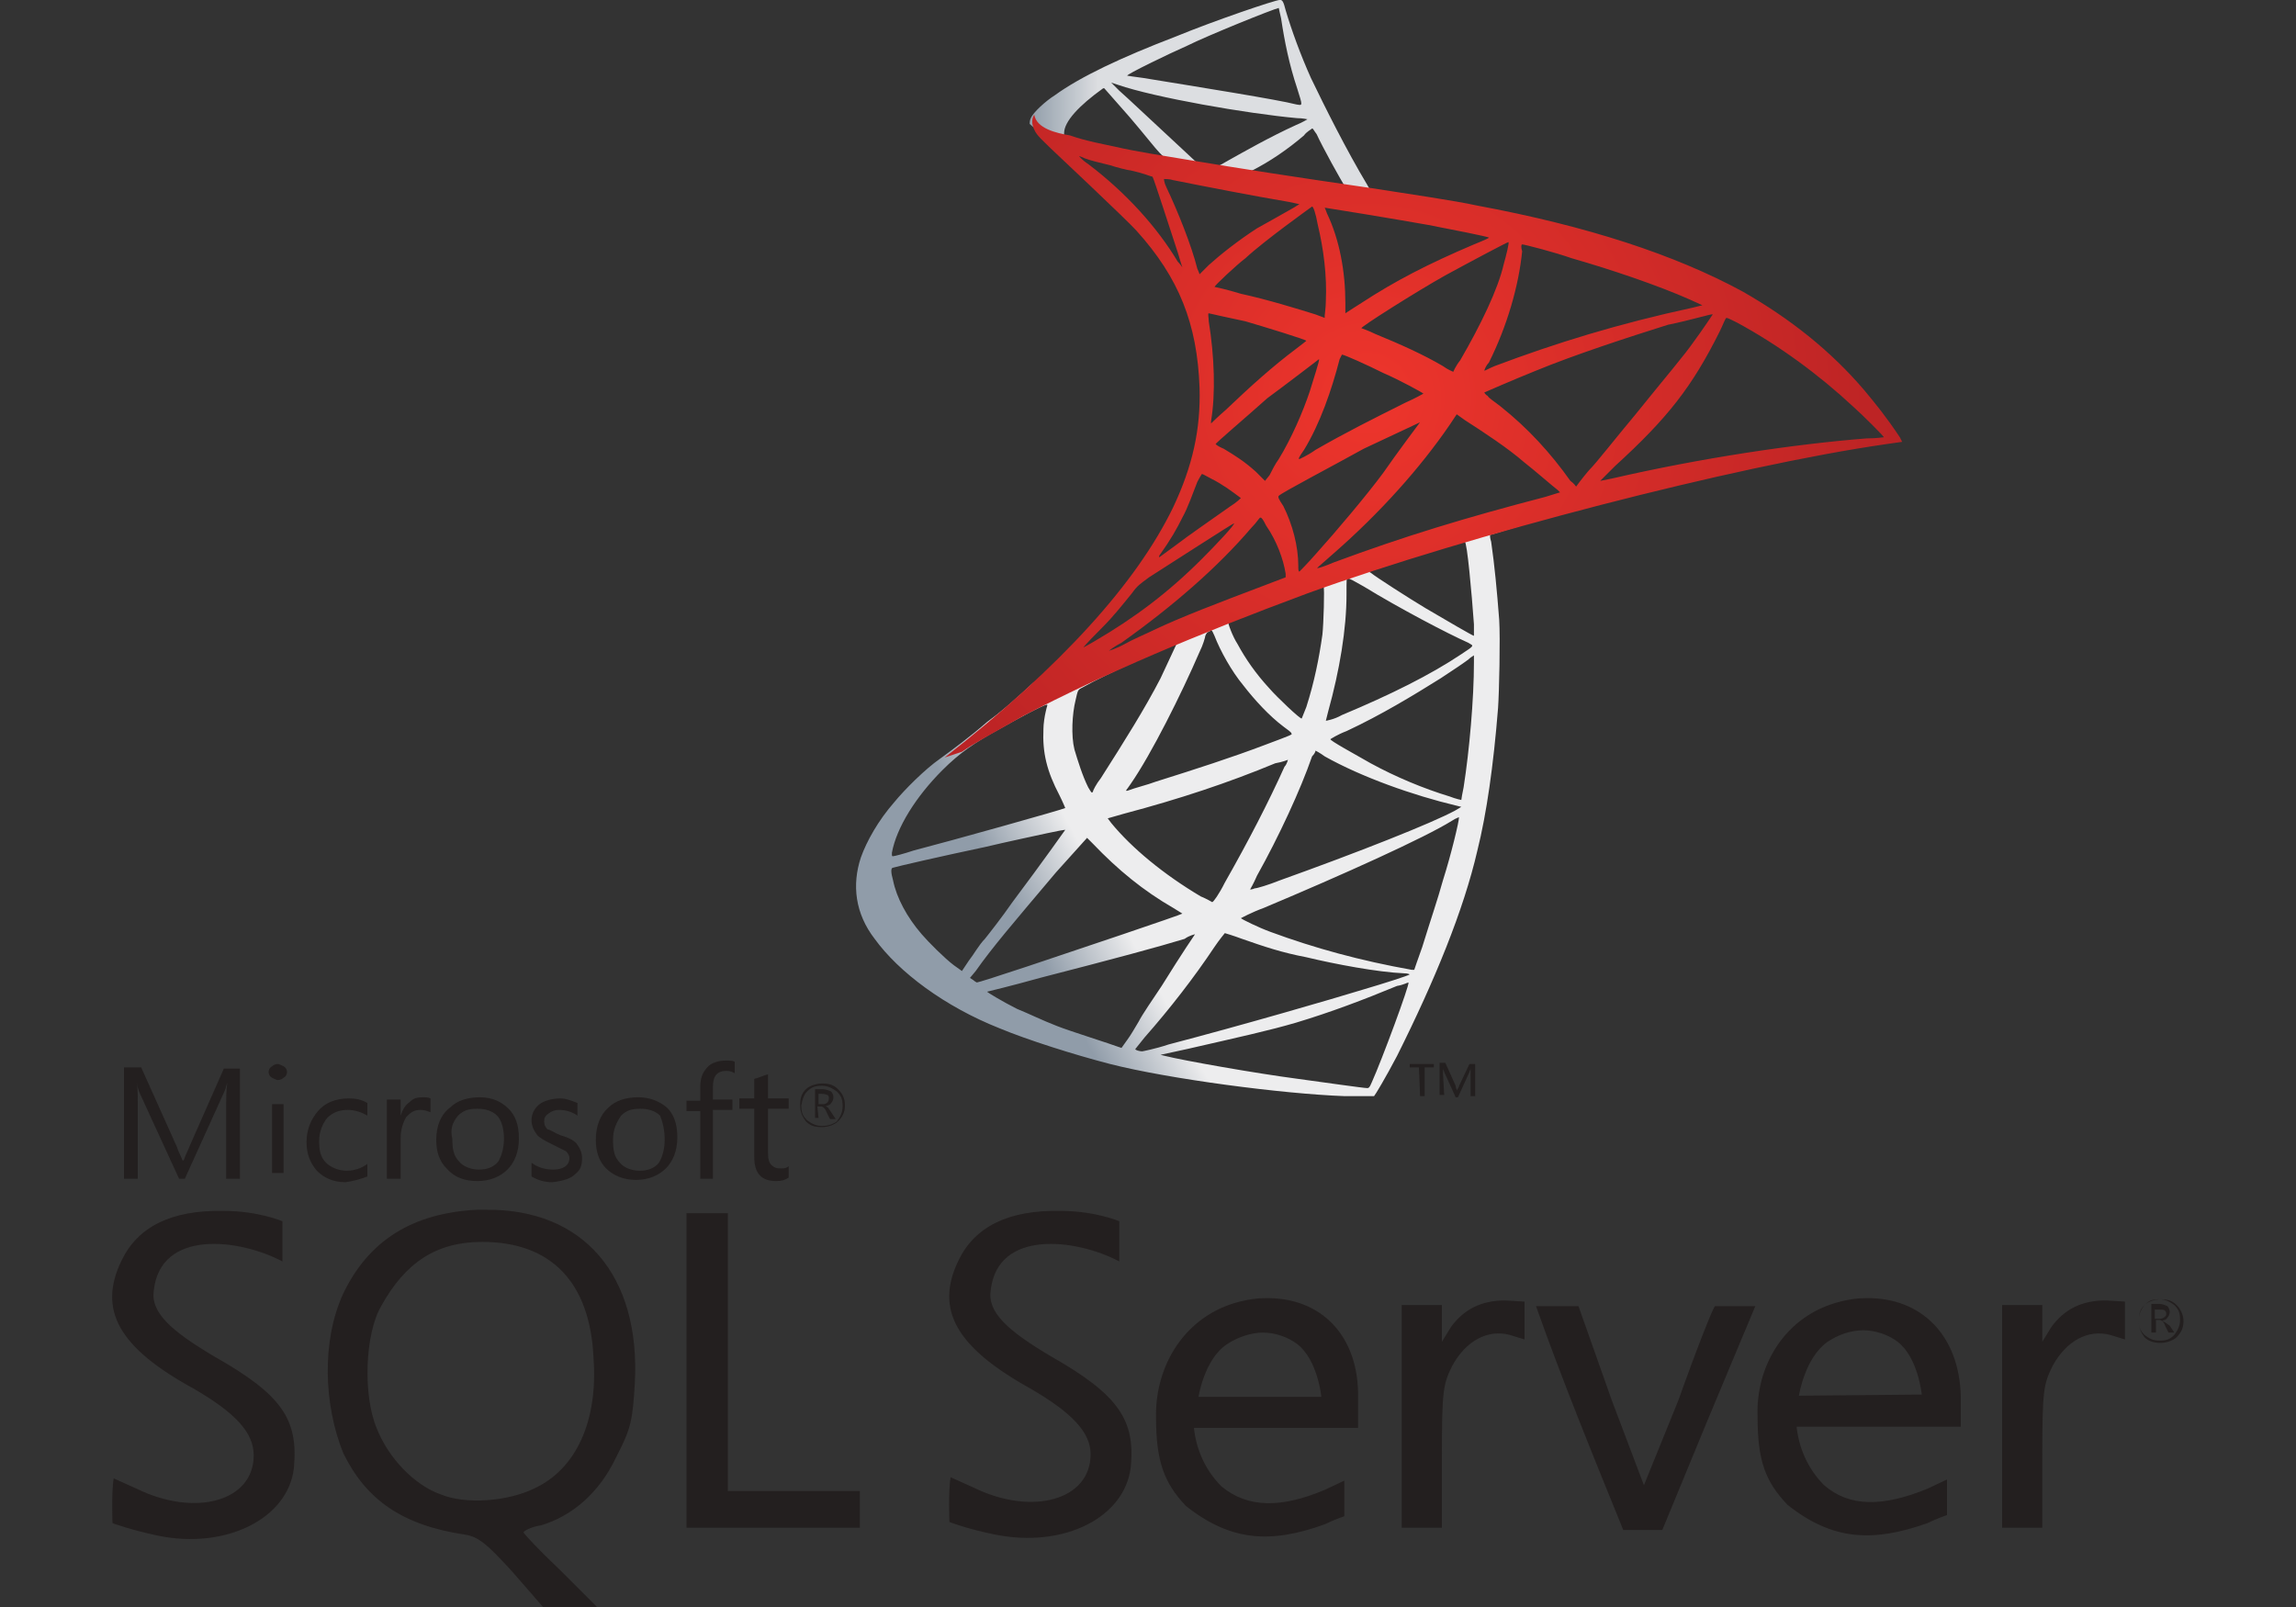 <?xml version="1.0" encoding="UTF-8"?>
<!-- Generator: Adobe Illustrator 26.1.0, SVG Export Plug-In . SVG Version: 6.00 Build 0)  -->
<svg xmlns="http://www.w3.org/2000/svg" xmlns:xlink="http://www.w3.org/1999/xlink" version="1.1" id="Ebene_1" x="0px" y="0px" width="200px" height="140px" viewBox="0 0 200 140" style="enable-background:new 0 0 200 140;" xml:space="preserve">
<rect x="0" y="0" width="200" height="140" fill="#333333" stroke="none"/>
<style type="text/css">
	.st0{fill:url(#Shape_00000063609030054805764050000016607061055053074825_);}
	.st1{fill:url(#Shape_00000077304954986717296140000016008128780377256607_);}
	.st2{fill:url(#Shape_00000052082996544356742030000002303896367417780126_);}
	.st3{fill:#231F1F;}
</style>
<g id="tech-logos">
	<g id="microsoft-sql-server" transform="translate(0, 0.093)">
		<g id="Group" transform="translate(225.092, 0)">
			
				<linearGradient id="Shape_00000065768548827007272440000010410647931442744253_" gradientUnits="userSpaceOnUse" x1="-99.618" y1="312.663" x2="-99.582" y2="312.646" gradientTransform="matrix(200.334 0 0 176.56 19822.338 -55120.176)">
				<stop offset="0" style="stop-color:#909CA9"></stop>
				<stop offset="1" style="stop-color:#EDEDEE"></stop>
			</linearGradient>
			<path id="Shape" style="fill:url(#Shape_00000065768548827007272440000010410647931442744253_);" d="M-93,44.6l-19.9,6.2     l-17.3,7.3l-4.9,1.3c-1.3,1.2-2.5,2.3-4,3.4c-1.5,1.3-3,2.4-4.1,3.2c-1.3,0.9-3.1,2.7-4,3.8c-1.4,1.6-2.4,3.4-2.9,4.8     c-0.8,2.4-0.5,4.9,1.2,7.1c2.1,2.9,6.1,5.9,10.9,7.8c2.4,1,6.5,2.3,9.6,3.1c5.1,1.3,15,2.6,20.4,2.8c1.1,0,2.6,0,2.6,0     c0.1-0.1,1-1.6,2-3.5c3.3-6.6,5.8-12.7,7-17.9c0.8-3.2,1.4-7.4,1.8-12.4c0.1-1.4,0.2-6.1,0.1-7.7c-0.2-2.6-0.4-4.7-0.7-6.8     c-0.1-0.3-0.1-0.5-0.1-0.6c0.1,0,0.3-0.1,2.7-0.8L-93,44.6L-93,44.6L-93,44.6L-93,44.6z M-97.5,47.1c0.2,0,0.6,4.4,0.8,7.2     c0,0.6,0,1,0,1c-0.1,0-2.5-1.4-4.2-2.4c-1.5-0.9-4.3-2.7-4.8-3.1c-0.2-0.1-0.2-0.1,1.1-0.5C-102.6,48.6-97.7,47.1-97.5,47.1     L-97.5,47.1z M-107.7,50.3c0.2,0,0.5,0.2,1.4,0.7c3.1,1.9,7.3,4.1,9.1,4.9c0.5,0.3,0.6,0.2-0.6,1c-2.7,1.8-6.1,3.5-10.4,5.3     c-0.7,0.4-1.4,0.5-1.4,0.5s0.1-0.4,0.2-0.8c1-3.6,1.6-7.2,1.6-10.2C-107.8,50.3-107.8,50.3-107.7,50.3L-107.7,50.3L-107.7,50.3z      M-109.8,51c0.1,0.1,0,3.3-0.1,4.2c-0.3,2.1-0.7,4.1-1.4,6.3c-0.2,0.5-0.4,1-0.4,1c-0.1,0.1-2.2-1.9-2.8-2.6     c-1.2-1.3-2.1-2.6-2.8-3.9c-0.4-0.6-0.9-1.9-0.8-2C-117.8,54-109.9,51-109.8,51z M-119.6,54.8L-119.6,54.8c0.1,0,0.2,0.3,0.3,0.5     c0.5,1.3,1.5,3.1,2.5,4.3c1,1.3,2.3,2.7,3.5,3.6c0.4,0.3,0.7,0.5,0.7,0.6c0.1,0.1,0.1,0.1-2.3,1c-2.9,1.1-6,2.1-9.5,3.2     c-0.8,0.3-1.7,0.5-2.5,0.8c-0.2,0-0.1,0,0.3-0.6c1.8-2.6,4.4-7.8,6-11.5c0.3-0.6,0.5-1.3,0.5-1.4c0.1-0.2,0.1-0.3,0.4-0.4     C-119.8,54.8-119.7,54.8-119.6,54.8z M-122.6,56c0,0-0.7,1.5-1.4,3c-1.4,2.7-3.1,5.4-5.2,8.7c-0.4,0.5-0.7,1.1-0.7,1.2     c-0.1,0.1-0.1,0.1-0.4-0.4c-0.5-1-0.9-2.3-1.2-3.3c-0.3-1.2-0.2-3.1,0.1-4.3c0.2-0.9,0.2-0.9,0.6-1.1     C-128.9,58.7-122.7,55.9-122.6,56L-122.6,56z M-96.7,57v0.6c0,3.2-0.4,7.7-0.9,10.9c-0.1,0.5-0.2,1-0.2,1.1c0,0-0.5-0.1-1-0.3     c-2.3-0.7-4.7-1.7-6.9-2.9c-1.4-0.8-3.6-2-3.5-2.1c0,0,0.6-0.4,1.4-0.7c3-1.4,5.8-3.1,8.2-4.6c0.9-0.6,2.3-1.5,2.6-1.8L-96.7,57z      M-133.9,61.3c0.1,0,0,0.1-0.1,0.6c-0.1,0.4-0.2,1.1-0.2,1.5c-0.1,2.1,0.3,3.7,1.4,5.8c0.3,0.6,0.5,1.1,0.5,1.1     c-0.1,0.1-10.1,2.9-13.2,3.7c-0.9,0.3-1.7,0.5-1.8,0.5c-0.1,0-0.1,0-0.1-0.3c0.4-2.2,2.1-4.9,4.4-7.2c1.5-1.5,2.8-2.4,5-3.6     C-136.6,62.6-134.2,61.3-133.9,61.3C-134,61.3-134,61.3-133.9,61.3L-133.9,61.3z M-110.5,65.3c0,0,0.4,0.2,0.8,0.5     c3.2,1.8,7.7,3.4,11.5,4.3l0.4,0.1l-0.5,0.3c-2,1.1-8.6,3.7-15.3,6.1c-1,0.4-2,0.7-2.2,0.7c-0.2,0.1-0.4,0.1-0.4,0.1     s0.3-0.5,0.6-1.2c1.9-3.4,3.8-7.5,4.8-10.4C-110.6,65.6-110.5,65.4-110.5,65.3L-110.5,65.3z M-112.9,66.1c0,0-0.1,0.4-0.3,0.6     c-1.4,3.1-3.1,6.4-5.2,10.1c-0.5,1-1,1.7-1.1,1.7c0,0-0.5-0.3-1-0.5c-3.2-1.9-6-4.2-7.8-6.4l-0.3-0.4l1.4-0.4     c4.9-1.3,9.1-2.7,13.2-4.4C-113.4,66.3-112.9,66.1-112.9,66.1L-112.9,66.1z M-98,71.1L-98,71.1c0,0.4-0.7,3.3-1.4,5.5     c-0.5,1.8-1,3.2-1.8,5.8c-0.4,1.1-0.7,2-0.7,2s-0.1,0-0.2,0c-4.5-0.8-8.5-1.9-12.3-3.3c-1.1-0.4-2.5-1.1-2.6-1.2     c0,0,0.9-0.5,2-0.9c6.9-2.9,14-6.1,16.4-7.6C-98.3,71.2-98,71.1-98,71.1L-98,71.1z M-132.3,72.2c0,0-1.9,2.7-4.6,6.3     c-0.9,1.3-2,2.7-2.4,3.2c-0.5,0.5-1,1.4-1.4,1.9l-0.6,0.9l-0.7-0.5c-0.8-0.6-2.2-2-2.8-2.7c-1.3-1.5-2.2-3.2-2.5-4.7     c-0.2-0.7-0.2-1.1,0-1.1c0.3-0.1,4.2-1,8-1.8c2.1-0.5,4.5-1,5.4-1.2C-133,72.3-132.4,72.2-132.3,72.2L-132.3,72.2z M-130.4,72.9     l0.5,0.5c2.2,2.3,4.4,4.1,7,5.6c0.5,0.3,0.8,0.5,0.8,0.5c-0.1,0.1-9.3,3.2-13.5,4.6c-2.4,0.8-4.3,1.4-4.4,1.4     c0,0-0.2-0.1-0.3-0.2l-0.3-0.2l0.5-0.6c1.4-2,3.2-4.1,7-8.6L-130.4,72.9z M-118.4,81.2c0,0,0.7,0.2,1.5,0.5     c2,0.7,3.5,1.2,5.6,1.6c2.5,0.6,6.2,1.3,8.5,1.4c0.4,0,0.5,0.1,0.5,0.1c-0.1,0.1-2.3,0.8-4,1.3c-2.6,0.8-10.5,3.1-17,4.8     c-1.2,0.4-2.3,0.6-2.3,0.6c-0.2,0-0.6-0.1-0.6-0.2c0,0,0.4-0.5,0.8-1c2.2-2.5,4.3-5.2,6.1-7.9C-118.9,81.8-118.4,81.2-118.4,81.2     z M-121,81.3c0,0-1.1,1.6-2.9,4.5c-0.8,1.2-1.7,2.5-2,3.1c-0.3,0.5-0.7,1.2-1,1.6l-0.5,0.7l-0.3-0.1c-0.5-0.2-4.3-1.4-5.3-1.8     c-1.3-0.5-2.5-1.1-3.5-1.5c-1.2-0.6-2.7-1.5-2.6-1.5c0,0,2.1-0.5,4.6-1.2c6.6-1.7,10.3-2.7,12.6-3.4     C-121.5,81.4-121,81.3-121,81.3z M-102.4,85.5L-102.4,85.5c0.1,0.2-2.3,6.7-3.2,8.7c-0.2,0.5-0.3,0.5-0.4,0.5     c-0.3,0-3.8-0.5-6-0.8c-3.8-0.5-10-1.6-11.6-2l-0.4-0.1l2.3-0.5c4.8-1.1,7.1-1.6,9.5-2.3c3-0.9,5.9-2,8.8-3.2     C-102.8,85.7-102.5,85.5-102.4,85.5z"></path>
			
				<linearGradient id="Shape_00000093175768686989948870000012552419827766409116_" gradientUnits="userSpaceOnUse" x1="-102.148" y1="315.14" x2="-102.095" y2="315.14" gradientTransform="matrix(108.877 0 0 62.712 10986.431 -19754.025)">
				<stop offset="0" style="stop-color:#939FAB"></stop>
				<stop offset="1" style="stop-color:#DCDEE1"></stop>
			</linearGradient>
			
				<path id="Shape_00000008856459825035190650000005623309395176762005_" style="fill:url(#Shape_00000093175768686989948870000012552419827766409116_);" d="     M-113.6-0.1c-0.4,0-5.7,1.8-9.1,3.2c-4.7,1.8-8.3,3.5-10.5,5.1c-0.8,0.5-1.9,1.5-2.1,2c-0.1,0.2-0.1,0.4-0.1,0.5l2,1.8l4.8,1.4     l11.5,2l13.1,2.2l0.2-1.1h-0.1l-1.7-0.3L-106,16c-1.8-3-3.7-6.8-4.9-9.3c-0.9-2-1.7-4.2-2.2-5.9C-113.3,0-113.4-0.1-113.6-0.1     L-113.6-0.1L-113.6-0.1L-113.6-0.1z M-113.7,0.6L-113.7,0.6c0,0,0.1,0.5,0.2,0.9c0.3,2,0.7,4,1.4,6.1c0.5,1.6,0.5,1.5-0.1,1.4     c-1.5-0.4-8.4-1.5-13.3-2.3c-0.8-0.1-1.4-0.2-1.4-0.2c-0.1-0.1,3.6-1.9,5.2-2.6C-119.9,3-114.2,0.7-113.7,0.6L-113.7,0.6z      M-128.3,7.1l0.6,0.2c3.2,1.1,11.2,2.5,15.6,2.9c0.5,0,0.9,0.1,0.9,0.1s-0.5,0.3-1,0.5c-2.2,1-4.5,2.3-6.1,3.2     c-0.5,0.3-0.9,0.5-1,0.5s-0.4-0.1-0.7-0.1l-0.6-0.1l-1.5-1.4c-2.6-2.4-4.7-4.4-5.5-5.1L-128.3,7.1L-128.3,7.1z M-128.9,7.6     l2.2,2.5c1.2,1.4,2.3,2.8,2.6,3.1c0.3,0.3,0.5,0.5,0.5,0.5c-0.1,0-3.1-0.5-4.7-0.9c-1.6-0.4-2.3-0.5-3.3-0.8l-0.8-0.3v-0.2     c0-1,1.3-2.4,3.4-3.9L-128.9,7.6z M-110.8,11.1c0.1,0,0.1,0.1,0.4,0.5c0.5,1.1,2.1,4,2.5,4.6c0.1,0.2,0.4,0.2-1.8-0.1     c-5.1-0.8-6.8-1.1-6.8-1.1s0.2-0.1,0.4-0.2c1.6-0.8,3.2-1.9,4.6-3.1C-111.3,11.4-110.9,11.2-110.8,11.1L-110.8,11.1z"></path>
			
				<radialGradient id="Shape_00000112618526849937635580000010963137843317313678_" cx="-99.896" cy="312.968" r="0.321" gradientTransform="matrix(194.192 0 0 194.192 19292.967 -60741.34)" gradientUnits="userSpaceOnUse">
				<stop offset="0" style="stop-color:#EE352C"></stop>
				<stop offset="1" style="stop-color:#A91D22"></stop>
			</radialGradient>
			
				<path id="Shape_00000140709361809470958240000008616440043979899054_" style="fill:url(#Shape_00000112618526849937635580000010963137843317313678_);" d="     M-135,9.9c0,0-0.4,0.5,0,1.3c0.2,0.5,0.8,1,1.4,1.6c0,0,6.7,6.3,7.5,7.2c3.7,4.1,5.3,8.1,5.5,13.7c0.1,3.6-0.6,6.8-2.3,10.4     c-3.2,6.6-9.7,13.8-19.9,21.8l1.5-0.5c1-0.7,2.3-1.4,5.3-3.1c7.1-3.7,15.1-7.1,24.8-10.7c14.1-5.1,37.2-11.1,50.4-13l1.4-0.2     l-0.2-0.4c-1.2-1.8-2.1-2.9-3.1-4.1c-2.9-3.4-6.4-6.2-10.6-8.6c-5.9-3.2-13.5-5.7-23.2-7.5c-1.8-0.4-5.9-1-9.1-1.5     c-6.9-1-11.4-1.7-16.2-2.5c-1.8-0.3-4.4-0.7-6.1-1.1c-0.9-0.2-2.6-0.5-4-1C-133.1,11.5-134.8,11.1-135,9.9L-135,9.9z      M-131.1,13.5c0,0,0.3,0.1,0.5,0.2c0.5,0.2,1.4,0.4,2.2,0.6c0.6,0.2,1.4,0.4,2,0.5c0.9,0.2,1.6,0.5,1.7,0.5     c0.1,0.1,1.6,4.8,2.2,6.6c0.2,0.7,0.4,1.3,0.4,1.3s-0.2-0.3-0.4-0.5c-1.8-3-4.5-6-7.8-8.5C-130.9,13.8-131.1,13.5-131.1,13.5     L-131.1,13.5z M-123.7,15.5c0.1,0,0.5,0,0.8,0.1c2.5,0.5,7.1,1.4,10.1,1.9c0.5,0.1,0.9,0.2,0.9,0.2s-0.2,0.1-0.5,0.3     c-0.5,0.3-2.5,1.4-3.2,1.8c-1.7,1.1-3.2,2.3-4.2,3.2c-0.5,0.5-0.8,0.8-0.8,0.8s-0.1-0.3-0.2-0.5c-0.5-2-1.7-5-2.7-7.1     C-123.7,15.8-123.7,15.5-123.7,15.5L-123.7,15.5L-123.7,15.5z M-110.8,17.9c0.1,0,0.3,0.5,0.5,1.6c0.5,2.1,0.8,4.4,0.7,6.6     c0,0.6-0.1,1.2-0.1,1.3v0.2l-0.8-0.3c-1.6-0.5-4.2-1.3-6.5-1.8c-1.3-0.4-2.3-0.6-2.3-0.6c0-0.1,1.9-1.9,2.7-2.5     C-115,20.9-110.8,17.9-110.8,17.9L-110.8,17.9z M-109.7,18c0.1,0,6.2,1,9,1.5c2.1,0.4,5.1,1,5.3,1.1c0.1,0-0.3,0.2-1.3,0.6     c-4,1.7-6.9,3.2-9.8,5.1c-0.8,0.5-1.4,0.9-1.4,0.9s0-0.5,0-0.9c0-2.7-0.5-5.5-1.6-7.8C-109.6,18.2-109.7,18-109.7,18L-109.7,18z      M-93.7,21c0.1,0-0.2,1.2-0.4,1.9c-0.5,2.2-2,5.3-3.8,8.4c-0.4,0.5-0.6,1-0.6,1s-0.5-0.2-0.9-0.5c-1.7-1-3.7-1.9-5.9-2.8     c-0.6-0.3-1.2-0.5-1.2-0.5c-0.1-0.1,4.8-3.2,7.3-4.6C-97,22.7-93.8,21-93.7,21L-93.7,21z M-92.5,21.2c0.2,0,2.9,0.7,4.3,1.2     c3.5,1,7.6,2.4,10.3,3.6l1.1,0.5l-0.8,0.2c-6.5,1.4-12,3.1-17.3,5.1c-0.5,0.2-0.8,0.4-0.9,0.4c0,0,0.1-0.4,0.4-0.7     c1.6-3.2,2.6-6.7,2.9-9.7C-92.6,21.5-92.6,21.2-92.5,21.2L-92.5,21.2z M-119.8,27.2c0,0,2.2,0.5,3.2,0.7c1.7,0.5,5.3,1.6,5.3,1.7     c0,0-0.5,0.4-0.9,0.7c-2,1.5-3.9,3.2-6.1,5.3c-0.7,0.6-1.3,1.2-1.3,1.2s0-0.1,0-0.2c0.4-2.4,0.3-5.6-0.2-8.7     C-119.8,27.6-119.9,27.2-119.8,27.2L-119.8,27.2z M-75.9,27.3c0,0-1,1.5-1.6,2.3c-0.9,1.3-2.3,2.9-5.2,6.5     c-1.6,1.9-3.3,4.1-4,4.8c-0.6,0.7-1.1,1.4-1.1,1.4s-0.2-0.3-0.5-0.5c-1.7-2.4-3.7-4.6-6.1-6.5c-0.5-0.4-1-0.7-1.1-0.9     c-0.2-0.1-0.3-0.3-0.3-0.3s2.5-1.1,4.5-1.9c3.4-1.4,8-2.9,11.5-4C-77.8,27.8-75.9,27.2-75.9,27.3L-75.9,27.3z M-74.7,27.6     c0.1,0,0.5,0.2,0.9,0.4c3.7,2,7.2,4.6,10.1,7.3C-62.9,36-60.9,38-61,38c0,0-0.7,0.1-1.5,0.1c-6.3,0.5-14.4,1.7-22.2,3.5     c-0.5,0.1-1,0.2-1,0.2s0.5-0.5,1.3-1.3c4.6-4.2,6.7-6.9,9.1-11.7C-75,28.2-74.8,27.6-74.7,27.6C-74.8,27.6-74.8,27.6-74.7,27.6     L-74.7,27.6z M-108.2,30.8c0.2,0,2.2,0.9,3.6,1.6c1.4,0.6,3.4,1.7,3.5,1.8c0,0-0.7,0.4-1.6,0.8c-2.8,1.4-5.2,2.6-7.8,4.1     c-0.7,0.5-1.4,0.8-1.4,0.8c-0.1,0-0.1-0.1,0.4-0.8c1.4-2.3,2.4-5.2,3.1-7.9C-108.3,31-108.2,30.8-108.2,30.8L-108.2,30.8z      M-110.2,31.2c0.1,0-0.5,1.8-0.8,2.8c-0.6,1.8-1.6,4.1-2.7,5.9c-0.3,0.4-0.6,1-0.8,1.4l-0.4,0.5l-0.8-0.8c-1-0.9-1.8-1.4-2.8-2     c-0.5-0.2-0.7-0.4-0.7-0.4c0-0.1,2.6-2.3,4.5-4C-113.2,33.5-110.2,31.2-110.2,31.2L-110.2,31.2z M-98.2,36l0.7,0.5     c1.7,1.1,3.7,2.4,5.2,3.7c0.9,0.7,2.5,2.1,2.9,2.4l0.2,0.2l-1.3,0.4c-6.9,1.8-12.2,3.4-18.4,5.7c-0.7,0.3-1.3,0.5-1.4,0.5     c-0.1,0-0.2,0.1,1.4-1.3c4-3.5,7.5-7.4,10.1-11.2L-98.2,36L-98.2,36z M-101.4,36.7c0,0-2.1,2.8-3.2,4.4c-1.4,1.9-4.1,5.1-5.9,7.1     c-0.7,0.8-1.4,1.5-1.4,1.5c-0.1,0-0.1-0.2-0.1-0.5c0-1.7-0.5-3.6-1.3-5.2c-0.4-0.6-0.5-0.8-0.4-0.9c0.3-0.3,4.7-2.6,7.4-4.1     C-104.4,38.1-101.4,36.7-101.4,36.7L-101.4,36.7z M-120.4,41.2c0.1,0,0.4,0.2,0.8,0.4c1,0.5,1.8,1.1,2.6,1.7c0,0-0.4,0.4-0.9,0.7     c-1.4,1-3.6,2.5-4.9,3.5c-1.4,1-1.4,1.1-1.3,0.8c1-1.4,1.5-2.3,2-3.3c0.5-0.9,0.9-2.1,1.3-3.1C-120.6,41.5-120.4,41.2-120.4,41.2     z M-115.3,45c0.1,0,0.2,0.1,0.5,0.7c0.9,1.3,1.5,2.9,1.7,4.2v0.3l-2.1,0.8c-3.7,1.4-7.1,2.7-9.4,3.8c-0.6,0.3-1.8,0.8-2.5,1.2     c-0.7,0.4-1.4,0.6-1.4,0.6s0.5-0.4,1.1-0.7c4.5-3.2,8.4-6.6,11.3-10C-115.6,45.4-115.4,45-115.3,45L-115.3,45z M-117.6,45.5     c0.1,0.1-1.6,1.9-2.8,3.1c-2.9,2.9-5.8,5.1-9.4,7.2c-0.5,0.3-0.9,0.5-0.9,0.5c-0.1,0.1,0-0.1,1.6-1.7c1-1,1.7-1.9,2.6-3     c0.5-0.7,0.7-0.8,1.5-1.4C-122.8,48.8-117.7,45.5-117.6,45.5z"></path>
		</g>
		<path id="Shape_00000013880030743533116230000003510398072628473276_" class="st3" d="M42.3,105.3c-0.3,0-0.5,0-0.8,0    c-5.6,0.3-9.4,2.7-11.6,7.3c-1.9,4.1-1.7,9.7,0,13.9c2,4.1,5.2,6.3,10.6,7.1c1.2,0.2,1.9,0.8,4.1,3.2l2.7,3.1H52l-3.2-3.2    c-1.8-1.7-3.2-3.2-3.2-3.3s0.7-0.5,1.5-0.6c2.7-0.8,5.1-2.8,6.6-6c1.3-2.5,1.4-3.2,1.6-6.4C55.8,111,50.8,105.2,42.3,105.3    L42.3,105.3L42.3,105.3z M46.5,129.6c-2.3,1.1-5.9,1.4-8.1,0.5c-2.3-0.8-4.6-3.2-5.6-5.8c-1.2-2.9-1-8.2,0.4-10.6    c2.1-3.8,4.8-5.6,8.8-5.6c6,0,9.4,3.5,9.7,10.1C52.1,123.7,50.2,127.9,46.5,129.6L46.5,129.6L46.5,129.6z M131.1,113.2    c-2.1,0-3.6,0.8-4.7,2.3l-0.8,1.3v-3.2h-3.5V133h3.5v-6.2c0-5.7,0.1-6.3,0.9-7.9c1.2-2.2,3.1-3.2,5-2.7l1.3,0.4v-3.3L131.1,113.2    L131.1,113.2L131.1,113.2z M110.2,113c-0.7,0-1.4,0.1-2.2,0.3c-4.8,1.2-7.4,5.6-7.3,10.1c0,3.8,0.7,5.7,2.6,7.7    c3.9,3.1,7.4,3.3,12.1,1.6c0.8-0.4,1.7-0.7,1.7-0.7v-3.1l-1.7,0.8c-3.8,1.6-6.7,1.6-9-0.3c-1.4-1.4-2.2-3.2-2.4-5.1h14.3v-2.6    C118.4,116.3,115.1,112.9,110.2,113L110.2,113z M104.4,121.6c0,0,0.5-3.3,2.5-4.6c0.9-0.6,2.1-1,3.1-1c1.1,0,2.2,0.4,3,1    c1.8,1.4,2.1,4.6,2.1,4.6H104.4L104.4,121.6L104.4,121.6z M18.7,118.1c-3.9-2.3-5.6-3.9-5.3-5.8c0.6-5.3,7.4-4.5,11.2-2.5v-3.5    c0,0-2.1-0.9-5.1-0.9c-4.6-0.1-7.5,1.4-8.9,4.3c-2.1,4.3-0.3,7.6,6.3,11.2c3.6,2.1,5.2,3.8,5.2,5.8c0,4-5.1,5.4-10.2,2.9    c-1.1-0.5-2-0.9-2-0.9c-0.2,1.2-0.1,3.9-0.1,3.9s1.6,0.6,4,1.1c5.9,1.2,11.3-1.5,11.8-5.9C26,123.5,24.5,121.4,18.7,118.1    L18.7,118.1L18.7,118.1z M162.5,113c-0.7,0-1.4,0.1-2.2,0.3c-4.8,1.2-7.4,5.6-7.2,10.1c0,3.8,0.7,5.6,2.6,7.6    c3.9,3.1,7.4,3.3,12.2,1.6c0.8-0.4,1.7-0.7,1.7-0.7v-3.1l-1.7,0.8c-3.9,1.6-6.8,1.6-9-0.3c-1.4-1.4-2.2-3.2-2.4-5.1h14.3v-2.6    C170.7,116.3,167.4,112.9,162.5,113L162.5,113L162.5,113z M156.7,121.5c0,0,0.5-3.3,2.5-4.7c0.9-0.6,2-1,3.1-1s2.2,0.4,3,1    c1.8,1.4,2.1,4.6,2.1,4.6L156.7,121.5L156.7,121.5L156.7,121.5z M91.6,118.1c-3.9-2.3-5.6-3.9-5.3-5.8c0.6-5.3,7.4-4.5,11.2-2.5    v-3.5c0,0-2.1-0.9-5.1-0.9c-4.6-0.1-7.5,1.4-8.9,4.3c-2.1,4.3-0.2,7.6,6.3,11.2c3.6,2.1,5.2,3.8,5.2,5.7c0,4-5.1,5.4-10.2,2.9    c-1.1-0.5-2-0.9-2-0.9c-0.2,1.2-0.1,3.9-0.1,3.9s1.5,0.6,4,1.1c6,1.2,11.3-1.5,11.8-5.9C98.9,123.6,97.4,121.4,91.6,118.1    L91.6,118.1L91.6,118.1z M183.4,113.2c-2.1,0-3.6,0.8-4.7,2.3l-0.8,1.3v-3.2h-3.5v19.4h3.5v-6.2c0-5.7,0.1-6.3,0.9-7.9    c1.2-2.2,3.1-3.2,5-2.7l1.3,0.4v-3.3L183.4,113.2L183.4,113.2z M63.4,118v-12.4h-3.6V133h15.1v-3.2H63.4V118L63.4,118z     M146.2,121.9l-3,7.4l-2.8-7.4l-2.9-8.2h-3.7c2.3,6.5,5,13.1,7.6,19.5c1.2,0,2.3,0,3.4,0l4-9.7l4.1-9.8h-3.5    C149.3,113.6,147.8,117.4,146.2,121.9L146.2,121.9L146.2,121.9z M71.6,98.1c0.5,0,1.1-0.2,1.4-0.5c0.4-0.4,0.6-0.8,0.6-1.4    s-0.2-1-0.6-1.4c-0.4-0.4-0.8-0.5-1.4-0.5c-0.5,0-1.1,0.2-1.4,0.5c-0.4,0.4-0.5,0.8-0.5,1.4s0.2,1,0.5,1.4    C70.6,98,71,98.1,71.6,98.1L71.6,98.1L71.6,98.1z M70.3,95c0.4-0.4,0.7-0.5,1.3-0.5c0.5,0,0.9,0.2,1.3,0.5    c0.4,0.4,0.5,0.7,0.5,1.3c0,0.5-0.2,0.9-0.5,1.3C72.5,97.9,72,98,71.6,98c-0.5,0-0.9-0.2-1.3-0.5c-0.4-0.4-0.5-0.7-0.5-1.3    C69.9,95.7,70,95.3,70.3,95z M71.2,96.3h0.3c0.2,0,0.4,0.2,0.5,0.5l0.3,0.6h0.5l-0.4-0.6c-0.2-0.3-0.3-0.5-0.5-0.5    c0.2-0.1,0.4-0.1,0.5-0.3c0.1-0.1,0.2-0.3,0.2-0.5s-0.1-0.4-0.2-0.5c-0.2-0.1-0.5-0.2-0.7-0.2h-0.7v2.5h0.3L71.2,96.3L71.2,96.3    L71.2,96.3z M71.2,95.2h0.4c0.3,0,0.4,0.1,0.5,0.1c0.1,0.1,0.1,0.2,0.1,0.3c0,0.3-0.2,0.5-0.5,0.5h-0.4V95.2L71.2,95.2L71.2,95.2z     M12,96.1c0-0.9,0-1.5-0.1-1.9l0,0c0.1,0.5,0.2,0.8,0.3,1l3.4,7.4h0.5l3.4-7.5c0.1-0.2,0.2-0.5,0.3-0.9l0,0    c-0.1,0.7-0.1,1.4-0.1,1.9v6.5h1.2V93h-1.4l-3,6.8c-0.1,0.3-0.3,0.6-0.5,1.2h-0.1c-0.1-0.3-0.3-0.6-0.5-1.2l-3.1-6.9h-1.5v9.7h1.2    L12,96.1L12,96.1z M23.7,96.1h1v6h-1V96.1L23.7,96.1z M24.2,94c0.2,0,0.4-0.1,0.5-0.2c0.2-0.1,0.3-0.3,0.3-0.5    c0-0.2-0.1-0.4-0.3-0.5c-0.2-0.1-0.4-0.2-0.5-0.2c-0.2,0-0.4,0.1-0.5,0.2c-0.2,0.1-0.3,0.3-0.3,0.5c0,0.2,0.1,0.4,0.3,0.5    C23.9,93.9,24.1,94,24.2,94L24.2,94z M32,102.4v-1.1c-0.5,0.4-1.2,0.6-1.8,0.6c-0.7,0-1.4-0.3-1.8-0.7c-0.5-0.5-0.6-1.1-0.6-1.9    c0-0.8,0.3-1.5,0.7-2c0.5-0.5,1.1-0.7,1.8-0.7c0.6,0,1.2,0.2,1.7,0.5V96c-0.5-0.3-1-0.4-1.6-0.4c-1.2,0-2.1,0.4-2.7,1.1    c-0.6,0.7-1,1.6-1,2.7c0,1,0.3,1.8,0.9,2.5c0.6,0.6,1.4,1,2.5,1C30.8,102.8,31.5,102.6,32,102.4L32,102.4z M34.9,99.1    c0-0.8,0.2-1.4,0.5-1.9c0.4-0.4,0.7-0.6,1.2-0.6c0.4,0,0.6,0.1,0.9,0.2v-1.2c-0.2-0.1-0.4-0.1-0.7-0.1c-0.5,0-0.8,0.1-1.1,0.4    c-0.4,0.3-0.6,0.6-0.8,1.2l0,0v-1.4h-1.2v6.9h1.2V99.1L34.9,99.1L34.9,99.1z M41.6,102.8c1.1,0,2-0.4,2.6-1c0.6-0.6,1-1.5,1-2.7    s-0.3-2-0.9-2.6c-0.6-0.6-1.4-1-2.5-1s-2,0.3-2.6,0.9C38.4,97,38,98,38,99.2c0,1.1,0.3,1.9,0.9,2.5    C39.6,102.5,40.5,102.8,41.6,102.8L41.6,102.8L41.6,102.8z M39.9,97.1c0.5-0.5,1-0.6,1.7-0.6c0.7,0,1.3,0.2,1.7,0.6s0.6,1.2,0.6,2    s-0.2,1.5-0.5,2c-0.4,0.5-1,0.7-1.7,0.7c-0.7,0-1.4-0.3-1.7-0.7c-0.5-0.5-0.6-1.1-0.6-2C39.2,98.3,39.4,97.7,39.9,97.1z     M50.1,102.2c0.5-0.4,0.6-0.8,0.6-1.4c0-0.5-0.2-0.9-0.5-1.3c-0.3-0.3-0.7-0.5-1.4-0.7c-0.5-0.2-0.9-0.5-1.1-0.5    c-0.2-0.2-0.3-0.4-0.3-0.7c0-0.3,0.1-0.5,0.4-0.7c0.3-0.2,0.5-0.3,0.9-0.3c0.6,0,1.2,0.2,1.6,0.5v-1.1c-0.5-0.2-1-0.4-1.5-0.4    c-0.7,0-1.4,0.2-1.8,0.5c-0.5,0.4-0.7,0.9-0.7,1.4s0.2,0.9,0.5,1.3c0.3,0.3,0.7,0.5,1.3,0.8s1,0.5,1.2,0.6    c0.2,0.2,0.3,0.4,0.3,0.6c0,0.6-0.5,1-1.4,1c-0.7,0-1.4-0.2-1.9-0.6v1.2c0.5,0.3,1.1,0.5,1.8,0.5C49,102.8,49.7,102.6,50.1,102.2    L50.1,102.2L50.1,102.2z M55.6,95.5c-1.1,0-2,0.3-2.6,0.9c-0.7,0.6-1.1,1.6-1.1,2.8c0,1.1,0.3,1.9,0.9,2.5c0.6,0.6,1.5,1,2.6,1    s2-0.4,2.6-1c0.6-0.6,1-1.5,1-2.7s-0.3-2-0.9-2.6C57.5,95.9,56.7,95.5,55.6,95.5L55.6,95.5L55.6,95.5z M57.9,99.2    c0,0.8-0.2,1.5-0.5,2c-0.4,0.5-1,0.7-1.7,0.7c-0.7,0-1.4-0.3-1.7-0.7c-0.5-0.5-0.6-1.1-0.6-2c0-0.9,0.3-1.5,0.7-2.1    c0.5-0.5,1-0.6,1.7-0.6c0.7,0,1.3,0.2,1.7,0.6C57.7,97.6,57.9,98.3,57.9,99.2L57.9,99.2L57.9,99.2z M61,102.6h1.1v-6h1.7v-0.9    h-1.7v-1.1c0-1,0.4-1.4,1.2-1.4c0.3,0,0.5,0.1,0.7,0.2v-1c-0.2-0.1-0.5-0.1-0.8-0.1c-0.6,0-1.2,0.2-1.5,0.5    c-0.5,0.5-0.7,1-0.7,1.8v1.2h-1.2v0.9h1.2L61,102.6L61,102.6L61,102.6z M65.7,100.7c0,1.4,0.6,2.1,1.9,2.1c0.5,0,0.8-0.1,1.1-0.3    v-1c-0.2,0.2-0.5,0.2-0.7,0.2c-0.4,0-0.6-0.1-0.8-0.3c-0.2-0.2-0.3-0.5-0.3-1v-3.9h1.8v-0.9h-1.8v-2.1c-0.4,0.1-0.8,0.3-1.2,0.4    v1.7h-1.3v0.9h1.3V100.7L65.7,100.7L65.7,100.7z M189.6,113.6c-0.4-0.4-0.8-0.5-1.4-0.5c-0.5,0-1.1,0.2-1.4,0.5    c-0.4,0.4-0.5,0.8-0.5,1.4s0.2,1,0.5,1.4c0.4,0.4,0.9,0.5,1.4,0.5c0.5,0,1.1-0.2,1.4-0.5c0.4-0.4,0.6-0.8,0.6-1.4    C190.2,114.4,189.9,113.9,189.6,113.6L189.6,113.6L189.6,113.6z M189.4,116.2c-0.4,0.4-0.7,0.5-1.3,0.5s-0.9-0.2-1.3-0.5    c-0.4-0.4-0.5-0.7-0.5-1.3c0-0.5,0.2-0.9,0.5-1.3c0.4-0.4,0.7-0.5,1.3-0.5c0.5,0,0.9,0.2,1.3,0.5c0.4,0.4,0.5,0.7,0.5,1.3    C189.9,115.4,189.7,115.8,189.4,116.2L189.4,116.2z M188.3,115c0.2-0.1,0.4-0.1,0.5-0.3c0.1-0.1,0.2-0.3,0.2-0.5    c0-0.2-0.1-0.4-0.2-0.5c-0.2-0.1-0.5-0.2-0.7-0.2h-0.7v2.5h0.4v-1.1h0.3c0.2,0,0.4,0.2,0.5,0.5l0.3,0.6h0.5l-0.4-0.6    C188.7,115.2,188.5,115,188.3,115L188.3,115L188.3,115z M188.1,114.8h-0.4V114h0.4c0.3,0,0.4,0,0.5,0.1c0.1,0.1,0.1,0.2,0.1,0.3    C188.7,114.6,188.4,114.8,188.1,114.8L188.1,114.8z M123.7,95.4h0.4v-2.5h0.8v-0.3h-2.1v0.3h0.8L123.7,95.4L123.7,95.4L123.7,95.4    z M125.7,93.5c0-0.3,0-0.5,0-0.5c0,0.1,0.1,0.2,0.1,0.3l1,2.2h0.2l1-2.2c0-0.1,0.1-0.2,0.1-0.3c0,0.2,0,0.4,0,0.5v1.9h0.4v-2.8    H128l-0.9,1.9c0,0.1-0.1,0.2-0.2,0.4l0,0c0-0.1-0.1-0.2-0.1-0.4l-0.9-2h-0.5v2.8h0.4L125.7,93.5L125.7,93.5L125.7,93.5z"></path>
	</g>
</g>
</svg>
